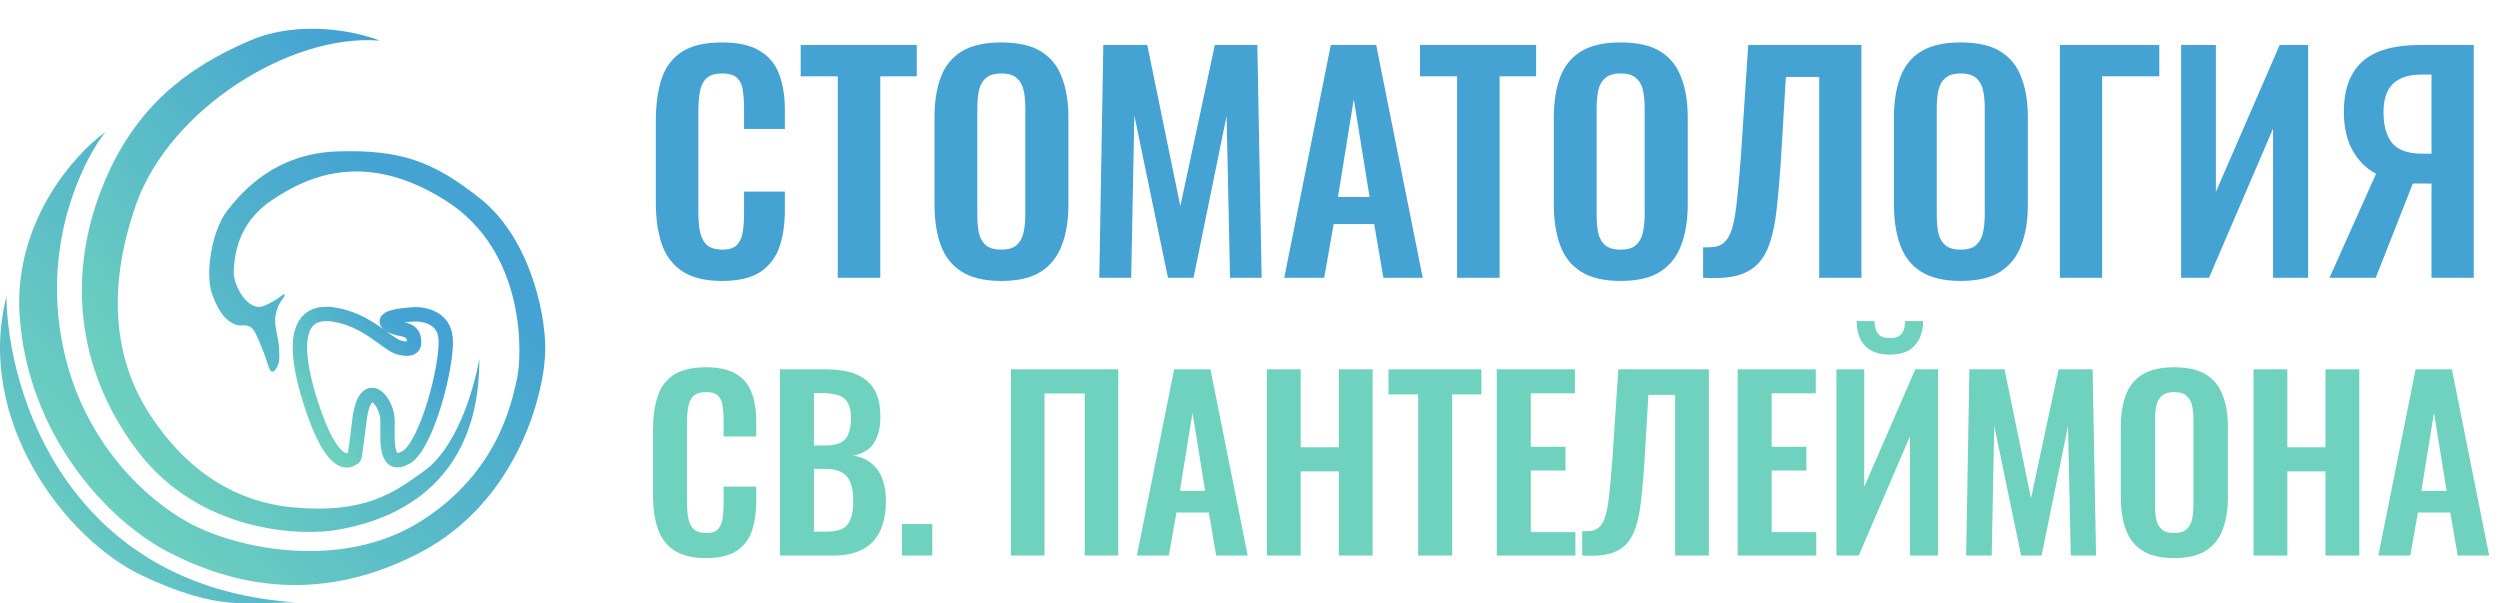 <?xml version="1.0" encoding="UTF-8"?> <svg xmlns="http://www.w3.org/2000/svg" width="261" height="63" viewBox="0 0 261 63" fill="none"><path d="M75.37 29.33C73.59 29.33 72.19 28.98 71.17 28.28C70.17 27.58 69.47 26.63 69.07 25.43C68.67 24.21 68.47 22.81 68.47 21.23V12.56C68.47 10.9 68.67 9.46 69.07 8.24C69.47 7.02 70.17 6.08 71.17 5.42C72.19 4.76 73.59 4.43 75.37 4.43C77.05 4.43 78.36 4.72 79.3 5.3C80.26 5.86 80.94 6.67 81.34 7.73C81.74 8.79 81.94 10.02 81.94 11.42V13.46H77.68V11.36C77.68 10.68 77.64 10.06 77.56 9.5C77.5 8.94 77.31 8.5 76.99 8.18C76.69 7.84 76.16 7.67 75.4 7.67C74.64 7.67 74.08 7.85 73.72 8.21C73.38 8.55 73.16 9.02 73.06 9.62C72.96 10.2 72.91 10.86 72.91 11.6V22.16C72.91 23.04 72.98 23.77 73.12 24.35C73.26 24.91 73.51 25.34 73.87 25.64C74.25 25.92 74.76 26.06 75.4 26.06C76.14 26.06 76.66 25.89 76.96 25.55C77.28 25.19 77.48 24.72 77.56 24.14C77.64 23.56 77.68 22.91 77.68 22.19V20H81.94V21.95C81.94 23.39 81.75 24.67 81.37 25.79C80.99 26.89 80.32 27.76 79.36 28.4C78.42 29.02 77.09 29.33 75.37 29.33ZM87.461 29V7.97H83.591V4.7H95.711V7.97H91.901V29H87.461ZM104.522 29.33C102.802 29.33 101.432 29.01 100.412 28.37C99.392 27.73 98.662 26.81 98.222 25.61C97.782 24.41 97.562 22.99 97.562 21.35V12.26C97.562 10.62 97.782 9.22 98.222 8.06C98.662 6.88 99.392 5.98 100.412 5.36C101.432 4.74 102.802 4.43 104.522 4.43C106.282 4.43 107.662 4.74 108.662 5.36C109.682 5.98 110.412 6.88 110.852 8.06C111.312 9.22 111.542 10.62 111.542 12.26V21.38C111.542 23 111.312 24.41 110.852 25.61C110.412 26.79 109.682 27.71 108.662 28.37C107.662 29.01 106.282 29.33 104.522 29.33ZM104.522 26.06C105.262 26.06 105.802 25.9 106.142 25.58C106.502 25.26 106.742 24.82 106.862 24.26C106.982 23.7 107.042 23.09 107.042 22.43V11.24C107.042 10.56 106.982 9.95 106.862 9.41C106.742 8.87 106.502 8.45 106.142 8.15C105.802 7.83 105.262 7.67 104.522 7.67C103.822 7.67 103.292 7.83 102.932 8.15C102.572 8.45 102.332 8.87 102.212 9.41C102.092 9.95 102.032 10.56 102.032 11.24V22.43C102.032 23.09 102.082 23.7 102.182 24.26C102.302 24.82 102.542 25.26 102.902 25.58C103.262 25.9 103.802 26.06 104.522 26.06ZM114.766 29L115.186 4.7H119.776L123.226 21.53L126.826 4.7H131.266L131.716 29H128.416L128.056 12.11L124.606 29H121.936L118.426 12.05L118.096 29H114.766ZM134.075 29L138.935 4.7H143.675L148.535 29H144.425L143.465 23.39H139.235L138.245 29H134.075ZM139.685 20.57H142.985L141.335 10.37L139.685 20.57ZM152.119 29V7.97H148.249V4.7H160.369V7.97H156.559V29H152.119ZM169.18 29.33C167.46 29.33 166.09 29.01 165.07 28.37C164.05 27.73 163.32 26.81 162.88 25.61C162.44 24.41 162.22 22.99 162.22 21.35V12.26C162.22 10.62 162.44 9.22 162.88 8.06C163.32 6.88 164.05 5.98 165.07 5.36C166.09 4.74 167.46 4.43 169.18 4.43C170.94 4.43 172.32 4.74 173.32 5.36C174.34 5.98 175.07 6.88 175.51 8.06C175.97 9.22 176.2 10.62 176.2 12.26V21.38C176.2 23 175.97 24.41 175.51 25.61C175.07 26.79 174.34 27.71 173.32 28.37C172.32 29.01 170.94 29.33 169.18 29.33ZM169.18 26.06C169.92 26.06 170.46 25.9 170.8 25.58C171.16 25.26 171.4 24.82 171.52 24.26C171.64 23.7 171.7 23.09 171.7 22.43V11.24C171.7 10.56 171.64 9.95 171.52 9.41C171.4 8.87 171.16 8.45 170.8 8.15C170.46 7.83 169.92 7.67 169.18 7.67C168.48 7.67 167.95 7.83 167.59 8.15C167.23 8.45 166.99 8.87 166.87 9.41C166.75 9.95 166.69 10.56 166.69 11.24V22.43C166.69 23.09 166.74 23.7 166.84 24.26C166.96 24.82 167.2 25.26 167.56 25.58C167.92 25.9 168.46 26.06 169.18 26.06ZM177.804 29V25.82C178.364 25.84 178.834 25.81 179.214 25.73C179.614 25.63 179.944 25.42 180.204 25.1C180.484 24.78 180.714 24.29 180.894 23.63C181.074 22.95 181.224 22.04 181.344 20.9C181.464 19.76 181.594 18.31 181.734 16.55L182.514 4.7H194.334V29H189.924V8.03H186.444L185.904 17.09C185.784 18.87 185.644 20.44 185.484 21.8C185.344 23.16 185.114 24.32 184.794 25.28C184.494 26.22 184.064 26.98 183.504 27.56C182.944 28.14 182.204 28.55 181.284 28.79C180.364 29.01 179.204 29.08 177.804 29ZM204.688 29.33C202.968 29.33 201.598 29.01 200.578 28.37C199.558 27.73 198.828 26.81 198.388 25.61C197.948 24.41 197.728 22.99 197.728 21.35V12.26C197.728 10.62 197.948 9.22 198.388 8.06C198.828 6.88 199.558 5.98 200.578 5.36C201.598 4.74 202.968 4.43 204.688 4.43C206.448 4.43 207.828 4.74 208.828 5.36C209.848 5.98 210.578 6.88 211.018 8.06C211.478 9.22 211.708 10.62 211.708 12.26V21.38C211.708 23 211.478 24.41 211.018 25.61C210.578 26.79 209.848 27.71 208.828 28.37C207.828 29.01 206.448 29.33 204.688 29.33ZM204.688 26.06C205.428 26.06 205.968 25.9 206.308 25.58C206.668 25.26 206.908 24.82 207.028 24.26C207.148 23.7 207.208 23.09 207.208 22.43V11.24C207.208 10.56 207.148 9.95 207.028 9.41C206.908 8.87 206.668 8.45 206.308 8.15C205.968 7.83 205.428 7.67 204.688 7.67C203.988 7.67 203.458 7.83 203.098 8.15C202.738 8.45 202.498 8.87 202.378 9.41C202.258 9.95 202.198 10.56 202.198 11.24V22.43C202.198 23.09 202.248 23.7 202.348 24.26C202.468 24.82 202.708 25.26 203.068 25.58C203.428 25.9 203.968 26.06 204.688 26.06ZM215.052 29V4.7H225.432V7.97H219.462V29H215.052ZM227.708 29V4.7H231.338V20.03L237.998 4.7H240.968V29H237.308V13.43L230.618 29H227.708ZM243.199 29L248.059 18.14C247.059 17.62 246.249 16.82 245.629 15.74C245.009 14.64 244.699 13.29 244.699 11.69C244.699 10.09 244.989 8.78 245.569 7.76C246.149 6.72 247.019 5.95 248.179 5.45C249.359 4.95 250.849 4.7 252.649 4.7H258.259V29H253.849V19.16H252.439C252.399 19.16 252.309 19.16 252.169 19.16C252.029 19.16 251.939 19.16 251.899 19.16L248.029 29H243.199ZM252.859 16.04H253.849V7.79H252.769C251.469 7.79 250.489 8.11 249.829 8.75C249.169 9.37 248.839 10.35 248.839 11.69C248.839 13.07 249.129 14.14 249.709 14.9C250.309 15.66 251.359 16.04 252.859 16.04Z" fill="#44A3D2"></path><path d="M73.696 58.264C72.272 58.264 71.152 57.984 70.336 57.424C69.536 56.864 68.976 56.104 68.656 55.144C68.336 54.168 68.176 53.048 68.176 51.784V44.848C68.176 43.52 68.336 42.368 68.656 41.392C68.976 40.416 69.536 39.664 70.336 39.136C71.152 38.608 72.272 38.344 73.696 38.344C75.04 38.344 76.088 38.576 76.84 39.04C77.608 39.488 78.152 40.136 78.472 40.984C78.792 41.832 78.952 42.816 78.952 43.936V45.568H75.544V43.888C75.544 43.344 75.512 42.848 75.448 42.4C75.4 41.952 75.248 41.6 74.992 41.344C74.752 41.072 74.328 40.936 73.72 40.936C73.112 40.936 72.664 41.08 72.376 41.368C72.104 41.64 71.928 42.016 71.848 42.496C71.768 42.96 71.728 43.488 71.728 44.08V52.528C71.728 53.232 71.784 53.816 71.896 54.28C72.008 54.728 72.208 55.072 72.496 55.312C72.8 55.536 73.208 55.648 73.72 55.648C74.312 55.648 74.728 55.512 74.968 55.24C75.224 54.952 75.384 54.576 75.448 54.112C75.512 53.648 75.544 53.128 75.544 52.552V50.8H78.952V52.36C78.952 53.512 78.8 54.536 78.496 55.432C78.192 56.312 77.656 57.008 76.888 57.52C76.136 58.016 75.072 58.264 73.696 58.264ZM81.425 58V38.56H86.201C87.065 38.56 87.841 38.64 88.529 38.8C89.233 38.96 89.833 39.232 90.329 39.616C90.841 39.984 91.233 40.488 91.505 41.128C91.777 41.768 91.913 42.576 91.913 43.552C91.913 44.336 91.801 45.008 91.577 45.568C91.369 46.128 91.057 46.576 90.641 46.912C90.225 47.232 89.705 47.448 89.081 47.56C89.849 47.688 90.481 47.96 90.977 48.376C91.489 48.776 91.865 49.304 92.105 49.96C92.361 50.616 92.489 51.408 92.489 52.336C92.489 53.264 92.369 54.088 92.129 54.808C91.905 55.512 91.561 56.104 91.097 56.584C90.649 57.048 90.081 57.4 89.393 57.64C88.721 57.88 87.929 58 87.017 58H81.425ZM84.977 55.504H86.321C87.393 55.504 88.121 55.248 88.505 54.736C88.889 54.208 89.081 53.4 89.081 52.312C89.081 51.528 88.985 50.896 88.793 50.416C88.617 49.92 88.313 49.552 87.881 49.312C87.465 49.072 86.905 48.952 86.201 48.952H84.977V55.504ZM84.977 46.504H86.177C86.881 46.504 87.425 46.4 87.809 46.192C88.193 45.984 88.457 45.664 88.601 45.232C88.761 44.8 88.841 44.256 88.841 43.6C88.841 42.912 88.721 42.384 88.481 42.016C88.257 41.632 87.913 41.376 87.449 41.248C86.985 41.104 86.393 41.032 85.673 41.032H84.977V46.504ZM94.167 58V54.712H97.335V58H94.167ZM105.542 58V38.56H116.75V58H113.246V41.08H109.046V58H105.542ZM118.691 58L122.579 38.56H126.371L130.259 58H126.971L126.203 53.512H122.819L122.027 58H118.691ZM123.179 51.256H125.819L124.499 43.096L123.179 51.256ZM132.262 58V38.56H135.79V46.696H139.774V38.56H143.302V58H139.774V49.216H135.79V58H132.262ZM148.056 58V41.176H144.96V38.56H154.656V41.176H151.608V58H148.056ZM156.261 58V38.56H164.421V41.056H159.813V46.648H163.437V49.12H159.813V55.552H164.469V58H156.261ZM165.183 58V55.456C165.63 55.472 166.007 55.448 166.311 55.384C166.631 55.304 166.895 55.136 167.103 54.88C167.327 54.624 167.511 54.232 167.655 53.704C167.799 53.16 167.919 52.432 168.015 51.52C168.111 50.608 168.215 49.448 168.327 48.04L168.951 38.56H178.407V58H174.879V41.224H172.095L171.663 48.472C171.567 49.896 171.455 51.152 171.327 52.24C171.215 53.328 171.031 54.256 170.775 55.024C170.535 55.776 170.191 56.384 169.743 56.848C169.295 57.312 168.703 57.64 167.967 57.832C167.231 58.008 166.303 58.064 165.183 58ZM181.409 58V38.56H189.569V41.056H184.961V46.648H188.585V49.12H184.961V55.552H189.617V58H181.409ZM191.723 58V38.56H194.627V50.824L199.955 38.56H202.331V58H199.403V45.544L194.051 58H191.723ZM197.315 37.024C196.163 37.024 195.291 36.712 194.699 36.088C194.123 35.448 193.835 34.592 193.835 33.52H195.707C195.707 34.096 195.827 34.536 196.067 34.84C196.307 35.144 196.723 35.296 197.315 35.296C197.891 35.296 198.299 35.144 198.539 34.84C198.779 34.52 198.899 34.08 198.899 33.52H200.771C200.771 34.592 200.475 35.448 199.883 36.088C199.307 36.712 198.451 37.024 197.315 37.024ZM205.268 58L205.604 38.56H209.276L212.036 52.024L214.916 38.56H218.468L218.828 58H216.188L215.9 44.488L213.14 58H211.004L208.196 44.44L207.932 58H205.268ZM226.978 58.264C225.602 58.264 224.506 58.008 223.69 57.496C222.874 56.984 222.29 56.248 221.938 55.288C221.586 54.328 221.41 53.192 221.41 51.88V44.608C221.41 43.296 221.586 42.176 221.938 41.248C222.29 40.304 222.874 39.584 223.69 39.088C224.506 38.592 225.602 38.344 226.978 38.344C228.386 38.344 229.49 38.592 230.29 39.088C231.106 39.584 231.69 40.304 232.042 41.248C232.41 42.176 232.594 43.296 232.594 44.608V51.904C232.594 53.2 232.41 54.328 232.042 55.288C231.69 56.232 231.106 56.968 230.29 57.496C229.49 58.008 228.386 58.264 226.978 58.264ZM226.978 55.648C227.57 55.648 228.002 55.52 228.274 55.264C228.562 55.008 228.754 54.656 228.85 54.208C228.946 53.76 228.994 53.272 228.994 52.744V43.792C228.994 43.248 228.946 42.76 228.85 42.328C228.754 41.896 228.562 41.56 228.274 41.32C228.002 41.064 227.57 40.936 226.978 40.936C226.418 40.936 225.994 41.064 225.706 41.32C225.418 41.56 225.226 41.896 225.13 42.328C225.034 42.76 224.986 43.248 224.986 43.792V52.744C224.986 53.272 225.026 53.76 225.106 54.208C225.202 54.656 225.394 55.008 225.682 55.264C225.97 55.52 226.402 55.648 226.978 55.648ZM235.27 58V38.56H238.798V46.696H242.782V38.56H246.31V58H242.782V49.216H238.798V58H235.27ZM248.3 58L252.188 38.56H255.98L259.868 58H256.58L255.812 53.512H252.428L251.636 58H248.3ZM252.788 51.256H255.428L254.108 43.096L252.788 51.256Z" fill="#6ED2BE"></path><path d="M46.522 35.304C46.342 33.029 44.026 32.709 42.891 32.834C38.737 33.171 40.683 34.144 41.993 34.368C43.303 34.593 43.228 35.416 43.228 35.828C43.228 36.24 42.891 36.614 41.656 36.277C40.421 35.94 38.325 33.358 34.807 32.834C31.289 32.31 30.278 35.304 32.449 42.078C34.62 48.853 36.304 48.179 36.716 47.917C37.127 47.655 36.94 48.366 37.539 43.763C38.138 39.159 40.459 41.854 40.459 43.95C40.459 46.046 40.197 48.965 42.367 47.767C44.538 46.569 46.746 38.148 46.522 35.304Z" stroke="url(#paint0_linear_4059_287)" stroke-width="1.5"></path><path d="M29.268 31.561C28.968 32.041 28.819 32.634 28.781 32.871C28.557 33.919 29.081 35.229 29.118 36.165C29.156 37.101 29.268 37.774 28.856 38.448C28.445 39.122 28.183 38.71 28.033 38.261C27.883 37.812 27.434 36.352 26.723 34.892C26.012 33.433 25.301 34.256 24.477 33.844C23.654 33.433 22.943 32.871 22.157 30.738C21.371 28.605 22.119 24.039 23.729 21.98C25.338 19.922 28.781 15.992 35.294 15.805C41.806 15.618 45.212 16.815 50.152 20.745C55.092 24.675 56.926 32.198 56.926 36.427C56.926 40.656 54.231 52.296 43.789 57.723C33.347 63.15 24.402 61.129 17.74 57.723C11.079 54.317 2.957 45.334 2.059 33.096C1.34 23.305 7.723 16.142 11.004 13.784C8.97 16.316 5.143 23.724 6.101 33.096C7.298 44.81 14.634 51.734 19.574 54.504C24.515 57.274 35.518 59.632 43.789 54.504C52.061 49.377 53.446 41.854 53.969 39.571C54.493 37.288 55.055 26.322 46.522 20.932C37.988 15.543 31.925 18.5 28.332 20.932C24.739 23.365 24.477 26.808 24.402 28.305C24.328 29.802 25.899 32.609 27.546 31.936C29.193 31.262 29.567 30.588 29.68 30.738C29.792 30.888 29.642 30.963 29.268 31.561Z" fill="url(#paint1_linear_4059_287)"></path><path d="M26.087 4.24C31.326 1.994 37.302 3.304 39.635 4.24C30.203 3.491 17.703 11.463 14.222 21.306C10.742 31.15 12.501 38.261 15.383 42.864C18.264 47.468 23.018 52.258 30.578 52.969C38.073 53.675 41.154 51.437 44.27 49.174L44.351 49.115C47.495 46.831 49.404 41.143 50.04 37.437C50.115 52.371 38.55 54.729 35.144 55.327C31.738 55.926 20.847 55.814 14.222 46.906C7.598 37.999 7.298 28.118 10.629 19.66C13.96 11.201 19.537 7.047 26.087 4.24Z" fill="url(#paint2_linear_4059_287)"></path><path d="M30.84 62.888C7.006 61.271 0.799 40.931 0.674 30.963C-2.62 43.875 6.812 56.3 14.821 60.081C22.831 63.861 25.675 62.888 30.84 62.888Z" fill="url(#paint3_linear_4059_287)"></path><defs><linearGradient id="paint0_linear_4059_287" x1="33.213" y1="45.743" x2="44.013" y2="36.618" gradientUnits="userSpaceOnUse"><stop stop-color="#6ED2BE"></stop><stop offset="1" stop-color="#44A3D2"></stop></linearGradient><linearGradient id="paint1_linear_4059_287" x1="8.868" y1="53.887" x2="42.737" y2="20.51" gradientUnits="userSpaceOnUse"><stop stop-color="#6ED2BE"></stop><stop offset="1" stop-color="#44A3D2"></stop></linearGradient><linearGradient id="paint2_linear_4059_287" x1="13.734" y1="47.549" x2="48.538" y2="24.225" gradientUnits="userSpaceOnUse"><stop stop-color="#6ED2BE"></stop><stop offset="1" stop-color="#44A3D2"></stop></linearGradient><linearGradient id="paint3_linear_4059_287" x1="3.855" y1="58.129" x2="26.339" y2="39.763" gradientUnits="userSpaceOnUse"><stop stop-color="#6ED2BE"></stop><stop offset="1" stop-color="#44A3D2"></stop></linearGradient></defs></svg> 